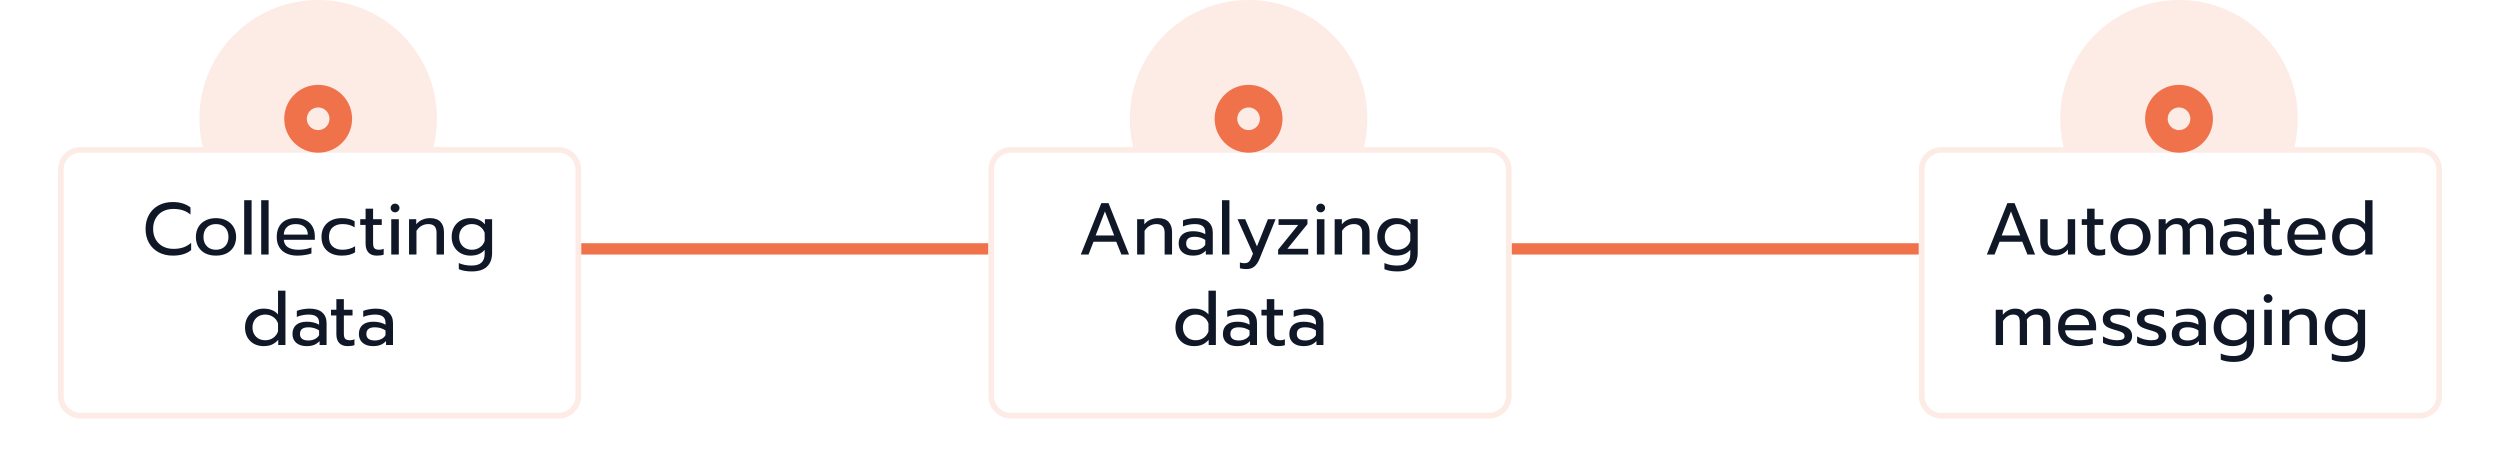 <svg width="884" height="168" viewBox="0 0 884 168" fill="none" xmlns="http://www.w3.org/2000/svg">
<g clip-path="url(#clip0_2680_25543)">
<path d="M112.5 88H770.5" stroke="#EF724B" stroke-width="4"/>
<path d="M112.5 84C135.696 84 154.5 65.196 154.5 42C154.5 18.804 135.696 0 112.5 0C89.304 0 70.5 18.804 70.5 42C70.5 65.196 89.304 84 112.5 84Z" fill="#FDEBE6"/>
<g filter="url(#filter0_d_2680_25543)">
<path d="M197.5 42H28.5C24.082 42 20.5 45.582 20.5 50V130C20.5 134.418 24.082 138 28.5 138H197.5C201.918 138 205.5 134.418 205.5 130V50C205.5 45.582 201.918 42 197.5 42Z" fill="white"/>
<path d="M197.5 43H28.5C24.634 43 21.5 46.134 21.5 50V130C21.5 133.866 24.634 137 28.5 137H197.5C201.366 137 204.5 133.866 204.5 130V50C204.5 46.134 201.366 43 197.5 43Z" stroke="#FDEBE6" stroke-width="2"/>
</g>
<path d="M112.5 50C116.918 50 120.5 46.418 120.5 42C120.5 37.582 116.918 34 112.5 34C108.082 34 104.5 37.582 104.5 42C104.5 46.418 108.082 50 112.5 50Z" fill="#FDEBE6" stroke="#EF724B" stroke-width="8"/>
<path d="M441.5 84C464.696 84 483.5 65.196 483.5 42C483.5 18.804 464.696 0 441.5 0C418.304 0 399.5 18.804 399.5 42C399.5 65.196 418.304 84 441.5 84Z" fill="#FDEBE6"/>
<g filter="url(#filter1_d_2680_25543)">
<path d="M526.5 42H357.5C353.082 42 349.5 45.582 349.5 50V130C349.5 134.418 353.082 138 357.5 138H526.5C530.918 138 534.5 134.418 534.5 130V50C534.5 45.582 530.918 42 526.5 42Z" fill="white"/>
<path d="M526.5 43H357.5C353.634 43 350.5 46.134 350.5 50V130C350.5 133.866 353.634 137 357.5 137H526.5C530.366 137 533.5 133.866 533.5 130V50C533.5 46.134 530.366 43 526.5 43Z" stroke="#FDEBE6" stroke-width="2"/>
</g>
<path d="M441.5 50C445.918 50 449.5 46.418 449.5 42C449.5 37.582 445.918 34 441.5 34C437.082 34 433.5 37.582 433.5 42C433.5 46.418 437.082 50 441.5 50Z" fill="#FDEBE6" stroke="#EF724B" stroke-width="8"/>
<path d="M770.5 84C793.696 84 812.5 65.196 812.5 42C812.5 18.804 793.696 0 770.5 0C747.304 0 728.5 18.804 728.5 42C728.5 65.196 747.304 84 770.5 84Z" fill="#FDEBE6"/>
<g filter="url(#filter2_d_2680_25543)">
<path d="M855.5 42H686.5C682.082 42 678.5 45.582 678.5 50V130C678.5 134.418 682.082 138 686.5 138H855.5C859.918 138 863.5 134.418 863.5 130V50C863.5 45.582 859.918 42 855.5 42Z" fill="white"/>
<path d="M855.5 43H686.5C682.634 43 679.5 46.134 679.5 50V130C679.5 133.866 682.634 137 686.5 137H855.5C859.366 137 862.5 133.866 862.5 130V50C862.5 46.134 859.366 43 855.5 43Z" stroke="#FDEBE6" stroke-width="2"/>
</g>
<path d="M770.5 50C774.918 50 778.5 46.418 778.5 42C778.5 37.582 774.918 34 770.5 34C766.082 34 762.5 37.582 762.5 42C762.5 46.418 766.082 50 770.5 50Z" fill="#FDEBE6" stroke="#EF724B" stroke-width="8"/>
<path d="M61.088 90.39C59.216 90.39 57.552 90 56.096 89.22C54.64 88.44 53.505 87.339 52.69 85.918C51.875 84.479 51.468 82.815 51.468 80.926C51.468 79.037 51.875 77.373 52.69 75.934C53.505 74.495 54.64 73.386 56.096 72.606C57.552 71.826 59.216 71.436 61.088 71.436C63.584 71.436 65.672 72.069 67.354 73.334V75.882C65.846 74.547 63.835 73.88 61.322 73.88C59.918 73.88 58.67 74.166 57.578 74.738C56.503 75.31 55.663 76.133 55.056 77.208C54.449 78.265 54.146 79.505 54.146 80.926C54.146 82.347 54.449 83.595 55.056 84.67C55.68 85.745 56.529 86.568 57.604 87.14C58.696 87.712 59.935 87.998 61.322 87.998C62.605 87.998 63.748 87.833 64.754 87.504C65.776 87.157 66.721 86.611 67.588 85.866V88.44C66.028 89.74 63.861 90.39 61.088 90.39ZM76.365 90.39C74.961 90.39 73.721 90.13 72.647 89.61C71.589 89.073 70.757 88.31 70.151 87.322C69.561 86.317 69.267 85.138 69.267 83.786C69.267 82.451 69.561 81.281 70.151 80.276C70.74 79.271 71.572 78.499 72.647 77.962C73.721 77.407 74.961 77.13 76.365 77.13C77.769 77.13 79.008 77.407 80.083 77.962C81.157 78.499 81.989 79.271 82.579 80.276C83.185 81.281 83.489 82.451 83.489 83.786C83.489 85.138 83.185 86.317 82.579 87.322C81.989 88.31 81.157 89.073 80.083 89.61C79.008 90.13 77.769 90.39 76.365 90.39ZM76.365 88.31C77.717 88.31 78.791 87.894 79.589 87.062C80.386 86.23 80.785 85.138 80.785 83.786C80.785 82.382 80.386 81.273 79.589 80.458C78.791 79.643 77.717 79.236 76.365 79.236C75.013 79.236 73.938 79.643 73.141 80.458C72.343 81.273 71.945 82.382 71.945 83.786C71.945 85.138 72.343 86.23 73.141 87.062C73.938 87.894 75.013 88.31 76.365 88.31ZM86.341 70.786H88.967V90H86.341V70.786ZM92.359 70.786H94.985V90H92.359V70.786ZM105.241 90.39C102.935 90.39 101.124 89.818 99.806 88.674C98.507 87.513 97.856 85.883 97.856 83.786C97.856 81.741 98.437 80.12 99.599 78.924C100.777 77.728 102.45 77.13 104.617 77.13C106.055 77.13 107.277 77.407 108.283 77.962C109.288 78.499 110.042 79.253 110.545 80.224C111.065 81.177 111.325 82.269 111.325 83.5V84.8H100.353C100.439 85.979 100.933 86.863 101.835 87.452C102.753 88.024 103.993 88.31 105.553 88.31C106.35 88.31 107.156 88.241 107.971 88.102C108.785 87.946 109.505 87.747 110.129 87.504V89.61C109.574 89.835 108.837 90.017 107.919 90.156C107.017 90.312 106.125 90.39 105.241 90.39ZM108.855 82.954C108.82 81.775 108.43 80.865 107.685 80.224C106.957 79.565 105.917 79.236 104.565 79.236C103.247 79.236 102.225 79.574 101.497 80.25C100.769 80.926 100.387 81.827 100.353 82.954H108.855ZM120.773 90.39C119.386 90.39 118.156 90.13 117.081 89.61C116.006 89.09 115.166 88.336 114.559 87.348C113.97 86.343 113.675 85.155 113.675 83.786C113.675 82.417 113.97 81.238 114.559 80.25C115.166 79.245 116.006 78.473 117.081 77.936C118.173 77.399 119.421 77.13 120.825 77.13C122.732 77.13 124.257 77.503 125.401 78.248V80.406C124.274 79.626 122.836 79.236 121.085 79.236C119.664 79.236 118.511 79.626 117.627 80.406C116.76 81.169 116.327 82.295 116.327 83.786C116.327 85.277 116.76 86.403 117.627 87.166C118.494 87.929 119.629 88.31 121.033 88.31C122.784 88.31 124.292 87.894 125.557 87.062V89.194C124.95 89.61 124.257 89.913 123.477 90.104C122.714 90.295 121.813 90.39 120.773 90.39ZM133.224 90.39C131.958 90.39 130.979 90.026 130.286 89.298C129.61 88.57 129.272 87.539 129.272 86.204V79.548H127.374V77.52H129.272V73.776H131.924V77.52H134.992V79.548H131.924V86.022C131.924 86.854 132.08 87.443 132.392 87.79C132.721 88.137 133.31 88.31 134.16 88.31C134.662 88.31 135.165 88.197 135.668 87.972V90.052C135.009 90.277 134.194 90.39 133.224 90.39ZM139.672 75.076C139.239 75.076 138.875 74.929 138.58 74.634C138.286 74.339 138.138 73.975 138.138 73.542C138.138 73.109 138.286 72.745 138.58 72.45C138.875 72.155 139.239 72.008 139.672 72.008C140.123 72.008 140.496 72.155 140.79 72.45C141.102 72.745 141.258 73.109 141.258 73.542C141.258 73.975 141.102 74.339 140.79 74.634C140.496 74.929 140.123 75.076 139.672 75.076ZM138.346 77.52H141.024V90H138.346V77.52ZM144.638 77.52H147.186V79.314C147.776 78.569 148.495 78.023 149.344 77.676C150.211 77.312 151.112 77.13 152.048 77.13C153.712 77.13 154.952 77.572 155.766 78.456C156.581 79.34 156.988 80.527 156.988 82.018V90H154.362V82.278C154.362 80.25 153.392 79.236 151.45 79.236C150.618 79.236 149.838 79.435 149.11 79.834C148.4 80.215 147.784 80.805 147.264 81.602V90H144.638V77.52ZM166.754 95.98C165.905 95.98 165.073 95.911 164.258 95.772C163.461 95.633 162.785 95.434 162.23 95.174V93.016C163.53 93.605 165.038 93.9 166.754 93.9C168.366 93.9 169.536 93.545 170.264 92.834C171.009 92.141 171.382 91.083 171.382 89.662V88.336C170.238 89.705 168.557 90.39 166.338 90.39C165.073 90.39 163.937 90.113 162.932 89.558C161.927 89.003 161.138 88.223 160.566 87.218C159.994 86.213 159.708 85.06 159.708 83.76C159.708 82.443 159.985 81.29 160.54 80.302C161.112 79.297 161.892 78.517 162.88 77.962C163.885 77.407 165.012 77.13 166.26 77.13C167.421 77.13 168.401 77.303 169.198 77.65C170.013 77.979 170.767 78.534 171.46 79.314V77.52H174.008V89.376C174.008 91.508 173.41 93.137 172.214 94.264C171.035 95.408 169.215 95.98 166.754 95.98ZM166.858 88.31C167.933 88.31 168.877 88.024 169.692 87.452C170.524 86.88 171.087 86.117 171.382 85.164V82.356C171.053 81.385 170.481 80.623 169.666 80.068C168.869 79.513 167.933 79.236 166.858 79.236C166.009 79.236 165.237 79.427 164.544 79.808C163.868 80.172 163.331 80.701 162.932 81.394C162.551 82.087 162.36 82.876 162.36 83.76C162.36 84.661 162.551 85.459 162.932 86.152C163.331 86.828 163.868 87.357 164.544 87.738C165.237 88.119 166.009 88.31 166.858 88.31ZM93.186 122.39C91.938 122.39 90.811 122.121 89.806 121.584C88.818 121.029 88.038 120.258 87.466 119.27C86.911 118.265 86.634 117.103 86.634 115.786C86.634 114.486 86.911 113.333 87.466 112.328C88.038 111.323 88.818 110.543 89.806 109.988C90.811 109.416 91.938 109.13 93.186 109.13C95.439 109.13 97.147 109.815 98.308 111.184V102.786H100.934V122H98.386V120.18C97.692 120.943 96.93 121.506 96.098 121.87C95.283 122.217 94.312 122.39 93.186 122.39ZM93.784 120.31C94.859 120.31 95.794 120.033 96.592 119.478C97.406 118.906 97.978 118.143 98.308 117.19V114.382C98.013 113.429 97.45 112.666 96.618 112.094C95.803 111.522 94.859 111.236 93.784 111.236C92.934 111.236 92.163 111.427 91.47 111.808C90.794 112.189 90.257 112.727 89.858 113.42C89.477 114.113 89.286 114.902 89.286 115.786C89.286 116.67 89.477 117.459 89.858 118.152C90.257 118.845 90.794 119.383 91.47 119.764C92.163 120.128 92.934 120.31 93.784 120.31ZM108.409 122.39C106.901 122.39 105.688 122.009 104.769 121.246C103.868 120.466 103.417 119.417 103.417 118.1C103.417 116.713 103.85 115.647 104.717 114.902C105.601 114.139 106.849 113.758 108.461 113.758C110.177 113.758 111.633 114.105 112.829 114.798V114.148C112.829 113.16 112.526 112.432 111.919 111.964C111.33 111.479 110.394 111.236 109.111 111.236C108.348 111.236 107.603 111.314 106.875 111.47C106.164 111.609 105.523 111.808 104.951 112.068V109.936C105.471 109.693 106.147 109.503 106.979 109.364C107.811 109.208 108.617 109.13 109.397 109.13C111.46 109.13 112.985 109.589 113.973 110.508C114.978 111.409 115.481 112.666 115.481 114.278V122H113.011V120.596C112.474 121.185 111.832 121.636 111.087 121.948C110.359 122.243 109.466 122.39 108.409 122.39ZM109.059 120.388C109.891 120.388 110.645 120.223 111.321 119.894C111.997 119.565 112.5 119.105 112.829 118.516V116.826C111.702 116.098 110.446 115.734 109.059 115.734C108.054 115.734 107.3 115.933 106.797 116.332C106.312 116.713 106.069 117.303 106.069 118.1C106.069 119.625 107.066 120.388 109.059 120.388ZM122.89 122.39C121.624 122.39 120.645 122.026 119.952 121.298C119.276 120.57 118.938 119.539 118.938 118.204V111.548H117.04V109.52H118.938V105.776H121.59V109.52H124.658V111.548H121.59V118.022C121.59 118.854 121.746 119.443 122.058 119.79C122.387 120.137 122.976 120.31 123.826 120.31C124.328 120.31 124.831 120.197 125.334 119.972V122.052C124.675 122.277 123.86 122.39 122.89 122.39ZM131.895 122.39C130.387 122.39 129.174 122.009 128.255 121.246C127.354 120.466 126.903 119.417 126.903 118.1C126.903 116.713 127.337 115.647 128.203 114.902C129.087 114.139 130.335 113.758 131.947 113.758C133.663 113.758 135.119 114.105 136.315 114.798V114.148C136.315 113.16 136.012 112.432 135.405 111.964C134.816 111.479 133.88 111.236 132.597 111.236C131.835 111.236 131.089 111.314 130.361 111.47C129.651 111.609 129.009 111.808 128.437 112.068V109.936C128.957 109.693 129.633 109.503 130.465 109.364C131.297 109.208 132.103 109.13 132.883 109.13C134.946 109.13 136.471 109.589 137.459 110.508C138.465 111.409 138.967 112.666 138.967 114.278V122H136.497V120.596C135.96 121.185 135.319 121.636 134.573 121.948C133.845 122.243 132.953 122.39 131.895 122.39ZM132.545 120.388C133.377 120.388 134.131 120.223 134.807 119.894C135.483 119.565 135.986 119.105 136.315 118.516V116.826C135.189 116.098 133.932 115.734 132.545 115.734C131.54 115.734 130.786 115.933 130.283 116.332C129.798 116.713 129.555 117.303 129.555 118.1C129.555 119.625 130.552 120.388 132.545 120.388Z" fill="#101828"/>
<path d="M389.423 71.826H391.971L399.225 90H396.521L394.701 85.476H386.667L384.899 90H382.169L389.423 71.826ZM393.973 83.266L390.697 74.764L387.421 83.266H393.973ZM402.087 77.52H404.635V79.314C405.225 78.569 405.944 78.023 406.793 77.676C407.66 77.312 408.561 77.13 409.497 77.13C411.161 77.13 412.401 77.572 413.215 78.456C414.03 79.34 414.437 80.527 414.437 82.018V90H411.811V82.278C411.811 80.25 410.841 79.236 408.899 79.236C408.067 79.236 407.287 79.435 406.559 79.834C405.849 80.215 405.233 80.805 404.713 81.602V90H402.087V77.52ZM421.768 90.39C420.26 90.39 419.047 90.009 418.128 89.246C417.227 88.466 416.776 87.417 416.776 86.1C416.776 84.713 417.21 83.647 418.076 82.902C418.96 82.139 420.208 81.758 421.82 81.758C423.536 81.758 424.992 82.105 426.188 82.798V82.148C426.188 81.16 425.885 80.432 425.278 79.964C424.689 79.479 423.753 79.236 422.47 79.236C421.708 79.236 420.962 79.314 420.234 79.47C419.524 79.609 418.882 79.808 418.31 80.068V77.936C418.83 77.693 419.506 77.503 420.338 77.364C421.17 77.208 421.976 77.13 422.756 77.13C424.819 77.13 426.344 77.589 427.332 78.508C428.338 79.409 428.84 80.666 428.84 82.278V90H426.37V88.596C425.833 89.185 425.192 89.636 424.446 89.948C423.718 90.243 422.826 90.39 421.768 90.39ZM422.418 88.388C423.25 88.388 424.004 88.223 424.68 87.894C425.356 87.565 425.859 87.105 426.188 86.516V84.826C425.062 84.098 423.805 83.734 422.418 83.734C421.413 83.734 420.659 83.933 420.156 84.332C419.671 84.713 419.428 85.303 419.428 86.1C419.428 87.625 420.425 88.388 422.418 88.388ZM432.099 70.786H434.725V90H432.099V70.786ZM440.769 95.148C439.833 95.148 439.053 95.053 438.429 94.862V92.808C438.879 92.981 439.434 93.068 440.093 93.068C440.699 93.068 441.176 92.912 441.523 92.6C441.869 92.305 442.181 91.82 442.459 91.144L443.057 89.688L437.597 77.52H440.301L444.461 87.114L448.335 77.52H451.039L445.423 91.404C444.903 92.704 444.279 93.649 443.551 94.238C442.84 94.845 441.913 95.148 440.769 95.148ZM451.942 88.31L459.04 79.548H452.098V77.52H462.316V79.236L455.218 87.972H462.576V90H451.942V88.31ZM466.971 75.076C466.538 75.076 466.174 74.929 465.879 74.634C465.584 74.339 465.437 73.975 465.437 73.542C465.437 73.109 465.584 72.745 465.879 72.45C466.174 72.155 466.538 72.008 466.971 72.008C467.422 72.008 467.794 72.155 468.089 72.45C468.401 72.745 468.557 73.109 468.557 73.542C468.557 73.975 468.401 74.339 468.089 74.634C467.794 74.929 467.422 75.076 466.971 75.076ZM465.645 77.52H468.323V90H465.645V77.52ZM471.937 77.52H474.485V79.314C475.074 78.569 475.794 78.023 476.643 77.676C477.51 77.312 478.411 77.13 479.347 77.13C481.011 77.13 482.25 77.572 483.065 78.456C483.88 79.34 484.287 80.527 484.287 82.018V90H481.661V82.278C481.661 80.25 480.69 79.236 478.749 79.236C477.917 79.236 477.137 79.435 476.409 79.834C475.698 80.215 475.083 80.805 474.563 81.602V90H471.937V77.52ZM494.053 95.98C493.204 95.98 492.372 95.911 491.557 95.772C490.76 95.633 490.084 95.434 489.529 95.174V93.016C490.829 93.605 492.337 93.9 494.053 93.9C495.665 93.9 496.835 93.545 497.563 92.834C498.308 92.141 498.681 91.083 498.681 89.662V88.336C497.537 89.705 495.856 90.39 493.637 90.39C492.372 90.39 491.236 90.113 490.231 89.558C489.226 89.003 488.437 88.223 487.865 87.218C487.293 86.213 487.007 85.06 487.007 83.76C487.007 82.443 487.284 81.29 487.839 80.302C488.411 79.297 489.191 78.517 490.179 77.962C491.184 77.407 492.311 77.13 493.559 77.13C494.72 77.13 495.7 77.303 496.497 77.65C497.312 77.979 498.066 78.534 498.759 79.314V77.52H501.307V89.376C501.307 91.508 500.709 93.137 499.513 94.264C498.334 95.408 496.514 95.98 494.053 95.98ZM494.157 88.31C495.232 88.31 496.176 88.024 496.991 87.452C497.823 86.88 498.386 86.117 498.681 85.164V82.356C498.352 81.385 497.78 80.623 496.965 80.068C496.168 79.513 495.232 79.236 494.157 79.236C493.308 79.236 492.536 79.427 491.843 79.808C491.167 80.172 490.63 80.701 490.231 81.394C489.85 82.087 489.659 82.876 489.659 83.76C489.659 84.661 489.85 85.459 490.231 86.152C490.63 86.828 491.167 87.357 491.843 87.738C492.536 88.119 493.308 88.31 494.157 88.31ZM422.186 122.39C420.938 122.39 419.811 122.121 418.806 121.584C417.818 121.029 417.038 120.258 416.466 119.27C415.911 118.265 415.634 117.103 415.634 115.786C415.634 114.486 415.911 113.333 416.466 112.328C417.038 111.323 417.818 110.543 418.806 109.988C419.811 109.416 420.938 109.13 422.186 109.13C424.439 109.13 426.147 109.815 427.308 111.184V102.786H429.934V122H427.386V120.18C426.693 120.943 425.93 121.506 425.098 121.87C424.283 122.217 423.313 122.39 422.186 122.39ZM422.784 120.31C423.859 120.31 424.795 120.033 425.592 119.478C426.407 118.906 426.979 118.143 427.308 117.19V114.382C427.013 113.429 426.45 112.666 425.618 112.094C424.803 111.522 423.859 111.236 422.784 111.236C421.935 111.236 421.163 111.427 420.47 111.808C419.794 112.189 419.257 112.727 418.858 113.42C418.477 114.113 418.286 114.902 418.286 115.786C418.286 116.67 418.477 117.459 418.858 118.152C419.257 118.845 419.794 119.383 420.47 119.764C421.163 120.128 421.935 120.31 422.784 120.31ZM437.409 122.39C435.901 122.39 434.688 122.009 433.769 121.246C432.868 120.466 432.417 119.417 432.417 118.1C432.417 116.713 432.85 115.647 433.717 114.902C434.601 114.139 435.849 113.758 437.461 113.758C439.177 113.758 440.633 114.105 441.829 114.798V114.148C441.829 113.16 441.526 112.432 440.919 111.964C440.33 111.479 439.394 111.236 438.111 111.236C437.348 111.236 436.603 111.314 435.875 111.47C435.164 111.609 434.523 111.808 433.951 112.068V109.936C434.471 109.693 435.147 109.503 435.979 109.364C436.811 109.208 437.617 109.13 438.397 109.13C440.46 109.13 441.985 109.589 442.973 110.508C443.978 111.409 444.481 112.666 444.481 114.278V122H442.011V120.596C441.474 121.185 440.832 121.636 440.087 121.948C439.359 122.243 438.466 122.39 437.409 122.39ZM438.059 120.388C438.891 120.388 439.645 120.223 440.321 119.894C440.997 119.565 441.5 119.105 441.829 118.516V116.826C440.702 116.098 439.446 115.734 438.059 115.734C437.054 115.734 436.3 115.933 435.797 116.332C435.312 116.713 435.069 117.303 435.069 118.1C435.069 119.625 436.066 120.388 438.059 120.388ZM451.89 122.39C450.624 122.39 449.645 122.026 448.952 121.298C448.276 120.57 447.938 119.539 447.938 118.204V111.548H446.04V109.52H447.938V105.776H450.59V109.52H453.658V111.548H450.59V118.022C450.59 118.854 450.746 119.443 451.058 119.79C451.387 120.137 451.976 120.31 452.826 120.31C453.328 120.31 453.831 120.197 454.334 119.972V122.052C453.675 122.277 452.86 122.39 451.89 122.39ZM460.895 122.39C459.387 122.39 458.174 122.009 457.255 121.246C456.354 120.466 455.903 119.417 455.903 118.1C455.903 116.713 456.337 115.647 457.203 114.902C458.087 114.139 459.335 113.758 460.947 113.758C462.663 113.758 464.119 114.105 465.315 114.798V114.148C465.315 113.16 465.012 112.432 464.405 111.964C463.816 111.479 462.88 111.236 461.597 111.236C460.835 111.236 460.089 111.314 459.361 111.47C458.651 111.609 458.009 111.808 457.437 112.068V109.936C457.957 109.693 458.633 109.503 459.465 109.364C460.297 109.208 461.103 109.13 461.883 109.13C463.946 109.13 465.471 109.589 466.459 110.508C467.465 111.409 467.967 112.666 467.967 114.278V122H465.497V120.596C464.96 121.185 464.319 121.636 463.573 121.948C462.845 122.243 461.953 122.39 460.895 122.39ZM461.545 120.388C462.377 120.388 463.131 120.223 463.807 119.894C464.483 119.565 464.986 119.105 465.315 118.516V116.826C464.189 116.098 462.932 115.734 461.545 115.734C460.54 115.734 459.786 115.933 459.283 116.332C458.798 116.713 458.555 117.303 458.555 118.1C458.555 119.625 459.552 120.388 461.545 120.388Z" fill="#101828"/>
<path d="M709.803 71.826H712.351L719.605 90H716.901L715.081 85.476H707.047L705.279 90H702.549L709.803 71.826ZM714.353 83.266L711.077 74.764L707.801 83.266H714.353ZM726.519 90.39C724.838 90.39 723.564 89.939 722.697 89.038C721.848 88.137 721.423 86.932 721.423 85.424V77.52H724.049V85.32C724.049 87.313 725.046 88.31 727.039 88.31C728.79 88.31 730.159 87.521 731.147 85.944V77.52H733.773V90H731.225V88.232C730.636 88.977 729.934 89.523 729.119 89.87C728.322 90.217 727.455 90.39 726.519 90.39ZM741.953 90.39C740.688 90.39 739.708 90.026 739.015 89.298C738.339 88.57 738.001 87.539 738.001 86.204V79.548H736.103V77.52H738.001V73.776H740.653V77.52H743.721V79.548H740.653V86.022C740.653 86.854 740.809 87.443 741.121 87.79C741.45 88.137 742.04 88.31 742.889 88.31C743.392 88.31 743.894 88.197 744.397 87.972V90.052C743.738 90.277 742.924 90.39 741.953 90.39ZM753.319 90.39C751.915 90.39 750.675 90.13 749.601 89.61C748.543 89.073 747.711 88.31 747.105 87.322C746.515 86.317 746.221 85.138 746.221 83.786C746.221 82.451 746.515 81.281 747.105 80.276C747.694 79.271 748.526 78.499 749.601 77.962C750.675 77.407 751.915 77.13 753.319 77.13C754.723 77.13 755.962 77.407 757.037 77.962C758.111 78.499 758.943 79.271 759.533 80.276C760.139 81.281 760.443 82.451 760.443 83.786C760.443 85.138 760.139 86.317 759.533 87.322C758.943 88.31 758.111 89.073 757.037 89.61C755.962 90.13 754.723 90.39 753.319 90.39ZM753.319 88.31C754.671 88.31 755.745 87.894 756.543 87.062C757.34 86.23 757.739 85.138 757.739 83.786C757.739 82.382 757.34 81.273 756.543 80.458C755.745 79.643 754.671 79.236 753.319 79.236C751.967 79.236 750.892 79.643 750.095 80.458C749.297 81.273 748.899 82.382 748.899 83.786C748.899 85.138 749.297 86.23 750.095 87.062C750.892 87.894 751.967 88.31 753.319 88.31ZM763.295 77.52H765.791V79.314C766.381 78.586 767.048 78.04 767.793 77.676C768.539 77.312 769.31 77.13 770.107 77.13C771.113 77.13 771.91 77.303 772.499 77.65C773.089 77.979 773.522 78.491 773.799 79.184C774.354 78.508 775.03 77.997 775.827 77.65C776.642 77.303 777.457 77.13 778.271 77.13C779.797 77.13 780.897 77.52 781.573 78.3C782.249 79.063 782.587 80.198 782.587 81.706V90H780.039V82.044C780.039 81.021 779.849 80.302 779.467 79.886C779.086 79.453 778.436 79.236 777.517 79.236C776.2 79.236 775.125 79.808 774.293 80.952C774.328 81.212 774.345 81.637 774.345 82.226V90H771.797V82.044C771.797 81.021 771.624 80.302 771.277 79.886C770.931 79.453 770.307 79.236 769.405 79.236C768.088 79.236 766.909 79.981 765.869 81.472V90H763.295V77.52ZM789.933 90.39C788.425 90.39 787.212 90.009 786.293 89.246C785.392 88.466 784.941 87.417 784.941 86.1C784.941 84.713 785.375 83.647 786.241 82.902C787.125 82.139 788.373 81.758 789.985 81.758C791.701 81.758 793.157 82.105 794.353 82.798V82.148C794.353 81.16 794.05 80.432 793.443 79.964C792.854 79.479 791.918 79.236 790.635 79.236C789.873 79.236 789.127 79.314 788.399 79.47C787.689 79.609 787.047 79.808 786.475 80.068V77.936C786.995 77.693 787.671 77.503 788.503 77.364C789.335 77.208 790.141 77.13 790.921 77.13C792.984 77.13 794.509 77.589 795.497 78.508C796.503 79.409 797.005 80.666 797.005 82.278V90H794.535V88.596C793.998 89.185 793.357 89.636 792.611 89.948C791.883 90.243 790.991 90.39 789.933 90.39ZM790.583 88.388C791.415 88.388 792.169 88.223 792.845 87.894C793.521 87.565 794.024 87.105 794.353 86.516V84.826C793.227 84.098 791.97 83.734 790.583 83.734C789.578 83.734 788.824 83.933 788.321 84.332C787.836 84.713 787.593 85.303 787.593 86.1C787.593 87.625 788.59 88.388 790.583 88.388ZM804.414 90.39C803.149 90.39 802.169 90.026 801.476 89.298C800.8 88.57 800.462 87.539 800.462 86.204V79.548H798.564V77.52H800.462V73.776H803.114V77.52H806.182V79.548H803.114V86.022C803.114 86.854 803.27 87.443 803.582 87.79C803.911 88.137 804.501 88.31 805.35 88.31C805.853 88.31 806.355 88.197 806.858 87.972V90.052C806.199 90.277 805.385 90.39 804.414 90.39ZM816.193 90.39C813.887 90.39 812.076 89.818 810.759 88.674C809.459 87.513 808.809 85.883 808.809 83.786C808.809 81.741 809.389 80.12 810.551 78.924C811.729 77.728 813.402 77.13 815.569 77.13C817.007 77.13 818.229 77.407 819.235 77.962C820.24 78.499 820.994 79.253 821.497 80.224C822.017 81.177 822.277 82.269 822.277 83.5V84.8H811.305C811.391 85.979 811.885 86.863 812.787 87.452C813.705 88.024 814.945 88.31 816.505 88.31C817.302 88.31 818.108 88.241 818.923 88.102C819.737 87.946 820.457 87.747 821.081 87.504V89.61C820.526 89.835 819.789 90.017 818.871 90.156C817.969 90.312 817.077 90.39 816.193 90.39ZM819.807 82.954C819.772 81.775 819.382 80.865 818.637 80.224C817.909 79.565 816.869 79.236 815.517 79.236C814.199 79.236 813.177 79.574 812.449 80.25C811.721 80.926 811.339 81.827 811.305 82.954H819.807ZM831.179 90.39C829.931 90.39 828.804 90.121 827.799 89.584C826.811 89.029 826.031 88.258 825.459 87.27C824.904 86.265 824.627 85.103 824.627 83.786C824.627 82.486 824.904 81.333 825.459 80.328C826.031 79.323 826.811 78.543 827.799 77.988C828.804 77.416 829.931 77.13 831.179 77.13C833.432 77.13 835.14 77.815 836.301 79.184V70.786H838.927V90H836.379V88.18C835.686 88.943 834.923 89.506 834.091 89.87C833.276 90.217 832.306 90.39 831.179 90.39ZM831.777 88.31C832.852 88.31 833.788 88.033 834.585 87.478C835.4 86.906 835.972 86.143 836.301 85.19V82.382C836.006 81.429 835.443 80.666 834.611 80.094C833.796 79.522 832.852 79.236 831.777 79.236C830.928 79.236 830.156 79.427 829.463 79.808C828.787 80.189 828.25 80.727 827.851 81.42C827.47 82.113 827.279 82.902 827.279 83.786C827.279 84.67 827.47 85.459 827.851 86.152C828.25 86.845 828.787 87.383 829.463 87.764C830.156 88.128 830.928 88.31 831.777 88.31ZM705.697 109.52H708.193V111.314C708.782 110.586 709.45 110.04 710.195 109.676C710.94 109.312 711.712 109.13 712.509 109.13C713.514 109.13 714.312 109.303 714.901 109.65C715.49 109.979 715.924 110.491 716.201 111.184C716.756 110.508 717.432 109.997 718.229 109.65C719.044 109.303 719.858 109.13 720.673 109.13C722.198 109.13 723.299 109.52 723.975 110.3C724.651 111.063 724.989 112.198 724.989 113.706V122H722.441V114.044C722.441 113.021 722.25 112.302 721.869 111.886C721.488 111.453 720.838 111.236 719.919 111.236C718.602 111.236 717.527 111.808 716.695 112.952C716.73 113.212 716.747 113.637 716.747 114.226V122H714.199V114.044C714.199 113.021 714.026 112.302 713.679 111.886C713.332 111.453 712.708 111.236 711.807 111.236C710.49 111.236 709.311 111.981 708.271 113.472V122H705.697V109.52ZM735.108 122.39C732.802 122.39 730.991 121.818 729.674 120.674C728.374 119.513 727.724 117.883 727.724 115.786C727.724 113.741 728.304 112.12 729.466 110.924C730.644 109.728 732.317 109.13 734.484 109.13C735.922 109.13 737.144 109.407 738.15 109.962C739.155 110.499 739.909 111.253 740.412 112.224C740.932 113.177 741.192 114.269 741.192 115.5V116.8H730.22C730.306 117.979 730.8 118.863 731.702 119.452C732.62 120.024 733.86 120.31 735.42 120.31C736.217 120.31 737.023 120.241 737.838 120.102C738.652 119.946 739.372 119.747 739.996 119.504V121.61C739.441 121.835 738.704 122.017 737.786 122.156C736.884 122.312 735.992 122.39 735.108 122.39ZM738.722 114.954C738.687 113.775 738.297 112.865 737.552 112.224C736.824 111.565 735.784 111.236 734.432 111.236C733.114 111.236 732.092 111.574 731.364 112.25C730.636 112.926 730.254 113.827 730.22 114.954H738.722ZM748.664 122.39C747.797 122.39 746.879 122.277 745.908 122.052C744.937 121.844 744.175 121.558 743.62 121.194V118.958C744.296 119.357 745.076 119.686 745.96 119.946C746.844 120.189 747.702 120.31 748.534 120.31C749.47 120.31 750.155 120.197 750.588 119.972C751.021 119.747 751.238 119.383 751.238 118.88C751.238 118.499 751.134 118.195 750.926 117.97C750.735 117.727 750.397 117.511 749.912 117.32C749.444 117.129 748.733 116.904 747.78 116.644C746.757 116.349 745.943 116.055 745.336 115.76C744.747 115.448 744.296 115.058 743.984 114.59C743.689 114.122 743.542 113.515 743.542 112.77C743.542 111.574 744.01 110.673 744.946 110.066C745.899 109.442 747.173 109.13 748.768 109.13C749.6 109.13 750.415 109.208 751.212 109.364C752.009 109.52 752.651 109.737 753.136 110.014V112.198C752.633 111.903 752.009 111.669 751.264 111.496C750.536 111.323 749.791 111.236 749.028 111.236C748.109 111.236 747.407 111.349 746.922 111.574C746.437 111.799 746.194 112.198 746.194 112.77C746.194 113.134 746.298 113.429 746.506 113.654C746.714 113.879 747.043 114.079 747.494 114.252C747.962 114.408 748.699 114.616 749.704 114.876C751.281 115.309 752.373 115.821 752.98 116.41C753.604 116.999 753.916 117.814 753.916 118.854C753.916 119.929 753.474 120.787 752.59 121.428C751.706 122.069 750.397 122.39 748.664 122.39ZM760.725 122.39C759.858 122.39 758.939 122.277 757.969 122.052C756.998 121.844 756.235 121.558 755.681 121.194V118.958C756.357 119.357 757.137 119.686 758.021 119.946C758.905 120.189 759.763 120.31 760.595 120.31C761.531 120.31 762.215 120.197 762.649 119.972C763.082 119.747 763.299 119.383 763.299 118.88C763.299 118.499 763.195 118.195 762.987 117.97C762.796 117.727 762.458 117.511 761.973 117.32C761.505 117.129 760.794 116.904 759.841 116.644C758.818 116.349 758.003 116.055 757.397 115.76C756.807 115.448 756.357 115.058 756.045 114.59C755.75 114.122 755.603 113.515 755.603 112.77C755.603 111.574 756.071 110.673 757.007 110.066C757.96 109.442 759.234 109.13 760.829 109.13C761.661 109.13 762.475 109.208 763.273 109.364C764.07 109.52 764.711 109.737 765.197 110.014V112.198C764.694 111.903 764.07 111.669 763.325 111.496C762.597 111.323 761.851 111.236 761.089 111.236C760.17 111.236 759.468 111.349 758.983 111.574C758.497 111.799 758.255 112.198 758.255 112.77C758.255 113.134 758.359 113.429 758.567 113.654C758.775 113.879 759.104 114.079 759.555 114.252C760.023 114.408 760.759 114.616 761.765 114.876C763.342 115.309 764.434 115.821 765.041 116.41C765.665 116.999 765.977 117.814 765.977 118.854C765.977 119.929 765.535 120.787 764.651 121.428C763.767 122.069 762.458 122.39 760.725 122.39ZM772.934 122.39C771.426 122.39 770.213 122.009 769.294 121.246C768.393 120.466 767.942 119.417 767.942 118.1C767.942 116.713 768.376 115.647 769.242 114.902C770.126 114.139 771.374 113.758 772.986 113.758C774.702 113.758 776.158 114.105 777.354 114.798V114.148C777.354 113.16 777.051 112.432 776.444 111.964C775.855 111.479 774.919 111.236 773.636 111.236C772.874 111.236 772.128 111.314 771.4 111.47C770.69 111.609 770.048 111.808 769.476 112.068V109.936C769.996 109.693 770.672 109.503 771.504 109.364C772.336 109.208 773.142 109.13 773.922 109.13C775.985 109.13 777.51 109.589 778.498 110.508C779.504 111.409 780.006 112.666 780.006 114.278V122H777.536V120.596C776.999 121.185 776.358 121.636 775.612 121.948C774.884 122.243 773.992 122.39 772.934 122.39ZM773.584 120.388C774.416 120.388 775.17 120.223 775.846 119.894C776.522 119.565 777.025 119.105 777.354 118.516V116.826C776.228 116.098 774.971 115.734 773.584 115.734C772.579 115.734 771.825 115.933 771.322 116.332C770.837 116.713 770.594 117.303 770.594 118.1C770.594 119.625 771.591 120.388 773.584 120.388ZM789.791 127.98C788.942 127.98 788.11 127.911 787.295 127.772C786.498 127.633 785.822 127.434 785.267 127.174V125.016C786.567 125.605 788.075 125.9 789.791 125.9C791.403 125.9 792.573 125.545 793.301 124.834C794.047 124.141 794.419 123.083 794.419 121.662V120.336C793.275 121.705 791.594 122.39 789.375 122.39C788.11 122.39 786.975 122.113 785.969 121.558C784.964 121.003 784.175 120.223 783.603 119.218C783.031 118.213 782.745 117.06 782.745 115.76C782.745 114.443 783.023 113.29 783.577 112.302C784.149 111.297 784.929 110.517 785.917 109.962C786.923 109.407 788.049 109.13 789.297 109.13C790.459 109.13 791.438 109.303 792.235 109.65C793.05 109.979 793.804 110.534 794.497 111.314V109.52H797.045V121.376C797.045 123.508 796.447 125.137 795.251 126.264C794.073 127.408 792.253 127.98 789.791 127.98ZM789.895 120.31C790.97 120.31 791.915 120.024 792.729 119.452C793.561 118.88 794.125 118.117 794.419 117.164V114.356C794.09 113.385 793.518 112.623 792.703 112.068C791.906 111.513 790.97 111.236 789.895 111.236C789.046 111.236 788.275 111.427 787.581 111.808C786.905 112.172 786.368 112.701 785.969 113.394C785.588 114.087 785.397 114.876 785.397 115.76C785.397 116.661 785.588 117.459 785.969 118.152C786.368 118.828 786.905 119.357 787.581 119.738C788.275 120.119 789.046 120.31 789.895 120.31ZM801.963 107.076C801.53 107.076 801.166 106.929 800.871 106.634C800.577 106.339 800.429 105.975 800.429 105.542C800.429 105.109 800.577 104.745 800.871 104.45C801.166 104.155 801.53 104.008 801.963 104.008C802.414 104.008 802.787 104.155 803.081 104.45C803.393 104.745 803.549 105.109 803.549 105.542C803.549 105.975 803.393 106.339 803.081 106.634C802.787 106.929 802.414 107.076 801.963 107.076ZM800.637 109.52H803.315V122H800.637V109.52ZM806.929 109.52H809.477V111.314C810.067 110.569 810.786 110.023 811.635 109.676C812.502 109.312 813.403 109.13 814.339 109.13C816.003 109.13 817.243 109.572 818.057 110.456C818.872 111.34 819.279 112.527 819.279 114.018V122H816.653V114.278C816.653 112.25 815.683 111.236 813.741 111.236C812.909 111.236 812.129 111.435 811.401 111.834C810.691 112.215 810.075 112.805 809.555 113.602V122H806.929V109.52ZM829.045 127.98C828.196 127.98 827.364 127.911 826.549 127.772C825.752 127.633 825.076 127.434 824.521 127.174V125.016C825.821 125.605 827.329 125.9 829.045 125.9C830.657 125.9 831.827 125.545 832.555 124.834C833.3 124.141 833.673 123.083 833.673 121.662V120.336C832.529 121.705 830.848 122.39 828.629 122.39C827.364 122.39 826.228 122.113 825.223 121.558C824.218 121.003 823.429 120.223 822.857 119.218C822.285 118.213 821.999 117.06 821.999 115.76C821.999 114.443 822.276 113.29 822.831 112.302C823.403 111.297 824.183 110.517 825.171 109.962C826.176 109.407 827.303 109.13 828.551 109.13C829.712 109.13 830.692 109.303 831.489 109.65C832.304 109.979 833.058 110.534 833.751 111.314V109.52H836.299V121.376C836.299 123.508 835.701 125.137 834.505 126.264C833.326 127.408 831.506 127.98 829.045 127.98ZM829.149 120.31C830.224 120.31 831.168 120.024 831.983 119.452C832.815 118.88 833.378 118.117 833.673 117.164V114.356C833.344 113.385 832.772 112.623 831.957 112.068C831.16 111.513 830.224 111.236 829.149 111.236C828.3 111.236 827.528 111.427 826.835 111.808C826.159 112.172 825.622 112.701 825.223 113.394C824.842 114.087 824.651 114.876 824.651 115.76C824.651 116.661 824.842 117.459 825.223 118.152C825.622 118.828 826.159 119.357 826.835 119.738C827.528 120.119 828.3 120.31 829.149 120.31Z" fill="#101828"/>
</g>
<defs>
<filter id="filter0_d_2680_25543" x="0.5" y="32" width="225" height="136" filterUnits="userSpaceOnUse" color-interpolation-filters="sRGB">
<feFlood flood-opacity="0" result="BackgroundImageFix"/>
<feColorMatrix in="SourceAlpha" type="matrix" values="0 0 0 0 0 0 0 0 0 0 0 0 0 0 0 0 0 0 127 0" result="hardAlpha"/>
<feOffset dy="10"/>
<feGaussianBlur stdDeviation="10"/>
<feColorMatrix type="matrix" values="0 0 0 0 0.102 0 0 0 0 0.059 0 0 0 0 0.569 0 0 0 0.15 0"/>
<feBlend mode="normal" in2="BackgroundImageFix" result="effect1_dropShadow_2680_25543"/>
<feBlend mode="normal" in="SourceGraphic" in2="effect1_dropShadow_2680_25543" result="shape"/>
</filter>
<filter id="filter1_d_2680_25543" x="329.5" y="32" width="225" height="136" filterUnits="userSpaceOnUse" color-interpolation-filters="sRGB">
<feFlood flood-opacity="0" result="BackgroundImageFix"/>
<feColorMatrix in="SourceAlpha" type="matrix" values="0 0 0 0 0 0 0 0 0 0 0 0 0 0 0 0 0 0 127 0" result="hardAlpha"/>
<feOffset dy="10"/>
<feGaussianBlur stdDeviation="10"/>
<feColorMatrix type="matrix" values="0 0 0 0 0.102 0 0 0 0 0.059 0 0 0 0 0.569 0 0 0 0.15 0"/>
<feBlend mode="normal" in2="BackgroundImageFix" result="effect1_dropShadow_2680_25543"/>
<feBlend mode="normal" in="SourceGraphic" in2="effect1_dropShadow_2680_25543" result="shape"/>
</filter>
<filter id="filter2_d_2680_25543" x="658.5" y="32" width="225" height="136" filterUnits="userSpaceOnUse" color-interpolation-filters="sRGB">
<feFlood flood-opacity="0" result="BackgroundImageFix"/>
<feColorMatrix in="SourceAlpha" type="matrix" values="0 0 0 0 0 0 0 0 0 0 0 0 0 0 0 0 0 0 127 0" result="hardAlpha"/>
<feOffset dy="10"/>
<feGaussianBlur stdDeviation="10"/>
<feColorMatrix type="matrix" values="0 0 0 0 0.102 0 0 0 0 0.059 0 0 0 0 0.569 0 0 0 0.15 0"/>
<feBlend mode="normal" in2="BackgroundImageFix" result="effect1_dropShadow_2680_25543"/>
<feBlend mode="normal" in="SourceGraphic" in2="effect1_dropShadow_2680_25543" result="shape"/>
</filter>
<clipPath id="clip0_2680_25543">
<rect width="884" height="168" fill="white"/>
</clipPath>
</defs>
</svg>
